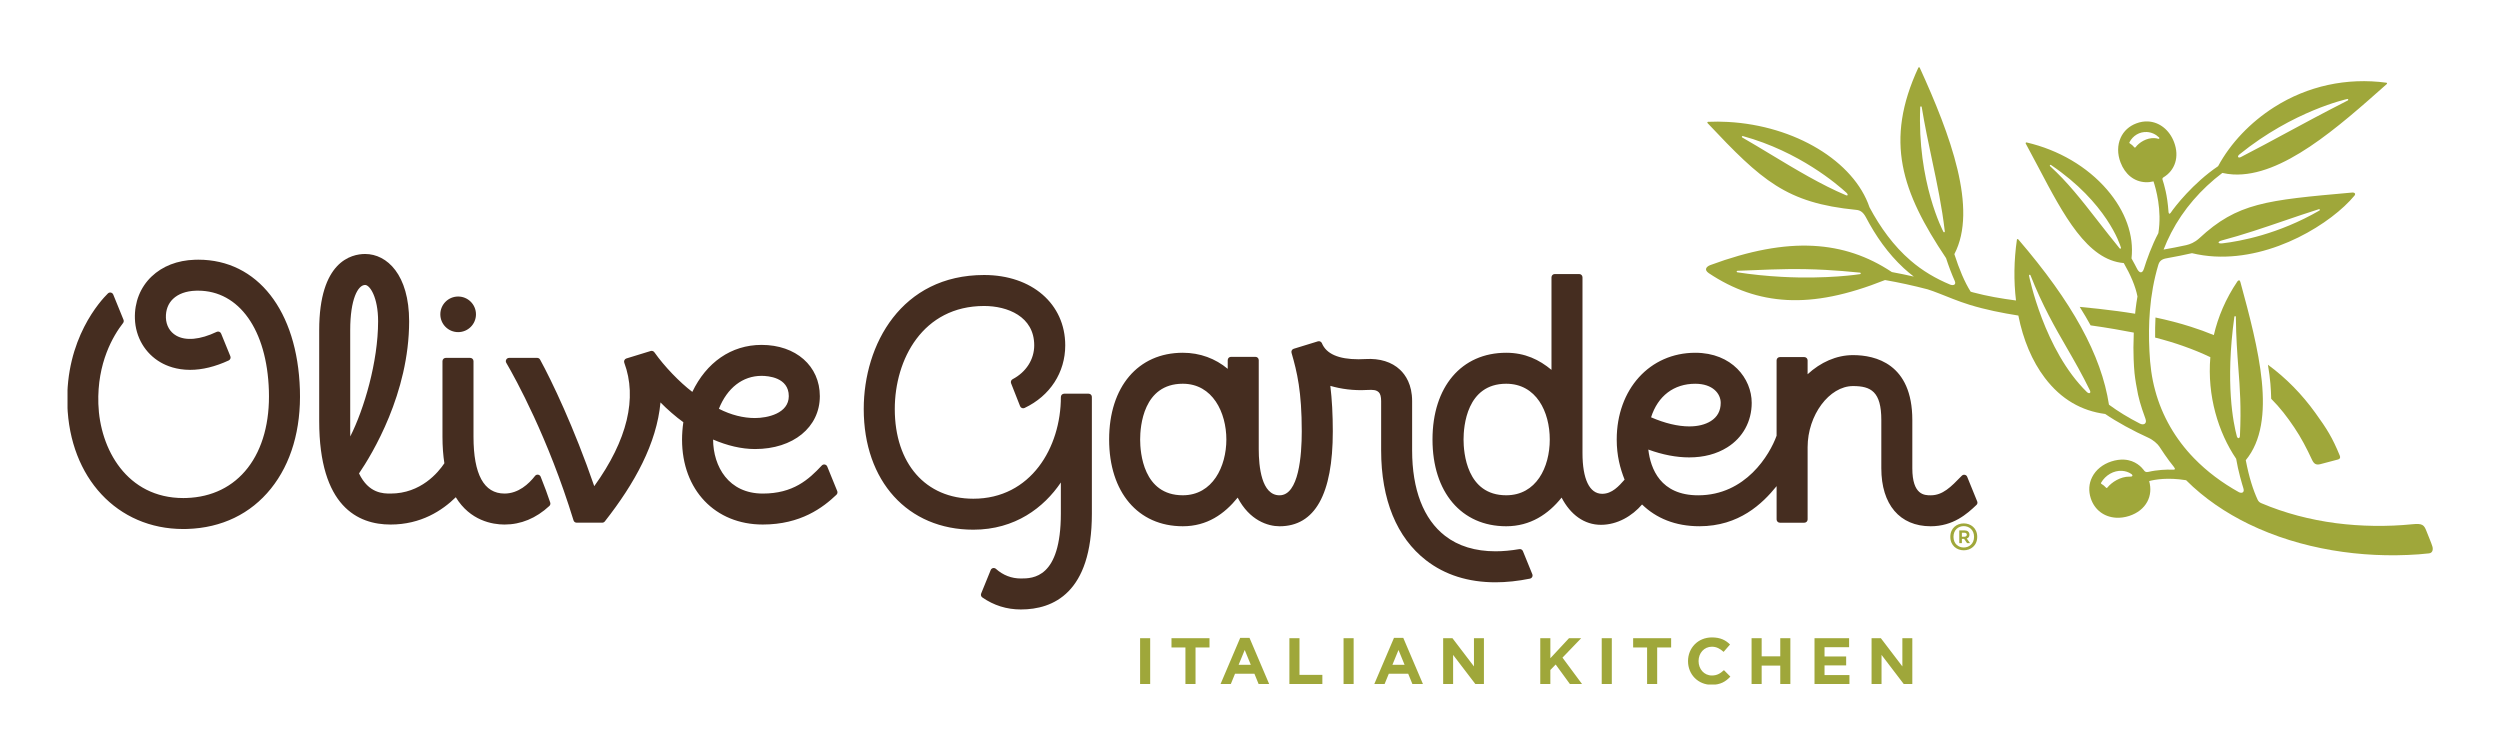 <?xml version="1.0" encoding="UTF-8"?>
<svg xmlns="http://www.w3.org/2000/svg" xmlns:xlink="http://www.w3.org/1999/xlink" version="1.1" id="Layer_1" x="0px" y="0px" width="185.867px" height="55.913px" viewBox="0 0 185.867 55.913" xml:space="preserve">
  <g>
    <defs>
      <rect id="SVGID_1_" x="5.02" y="5" width="175.847" height="45.892"></rect>
    </defs>
    <clipPath id="SVGID_2_">
      <use xlink:href="#SVGID_1_" overflow="visible"></use>
    </clipPath>
    <g clip-path="url(#SVGID_2_)">
      <g>
        <defs>
          <rect id="SVGID_3_" x="4" y="4.46" width="177" height="47"></rect>
        </defs>
        <clipPath id="SVGID_4_">
          <use xlink:href="#SVGID_3_" overflow="visible"></use>
        </clipPath>
        <g clip-path="url(#SVGID_4_)">
          <defs>
            <path id="SVGID_5_" d="M139.145,47.449h0.692l1.598,2.097v-2.097h0.74v3.405h-0.638l-1.651-2.165v2.165h-0.741V47.449z        M134.903,47.449h2.572v0.666h-1.827v0.691h1.608v0.666h-1.608v0.716h1.852v0.666h-2.597V47.449z M130.224,47.449h0.75v1.348       h1.383v-1.348h0.751v3.405h-0.751v-1.367h-1.383v1.367h-0.75V47.449z M125.499,49.161v-0.009c0-0.969,0.73-1.762,1.779-1.762       c0.643,0,1.027,0.214,1.344,0.525l-0.477,0.55c-0.264-0.238-0.531-0.384-0.873-0.384c-0.575,0-0.989,0.476-0.989,1.06v0.011       c0,0.582,0.404,1.069,0.989,1.069c0.391,0,0.629-0.155,0.897-0.398l0.477,0.481c-0.351,0.375-0.74,0.608-1.398,0.608       C126.244,50.913,125.499,50.139,125.499,49.161z M122.456,48.139h-1.037v-0.69h2.825v0.69h-1.038v2.715h-0.75V48.139z        M119.083,50.854h0.75v-3.405h-0.75V50.854z M114.515,47.449h0.75v1.488l1.385-1.488h0.905l-1.389,1.444l1.453,1.961h-0.902       l-1.057-1.45l-0.396,0.409v1.041h-0.75V47.449z M107.294,47.449h0.692l1.598,2.097v-2.097h0.741v3.405h-0.638l-1.653-2.165       v2.165h-0.74V47.449z M104.427,49.428l-0.453-1.104l-0.453,1.104H104.427z M103.638,47.424h0.691l1.462,3.43h-0.784       l-0.312-0.764h-1.442l-0.312,0.764h-0.766L103.638,47.424z M99.889,50.854h0.75v-3.405h-0.75V50.854z M95.862,47.449h0.751       v2.725h1.7v0.681h-2.451V47.449z M92.994,49.428l-0.453-1.104l-0.454,1.104H92.994z M92.205,47.424h0.692l1.461,3.43h-0.785       l-0.311-0.764H91.82l-0.312,0.764h-0.764L92.205,47.424z M88.134,48.139h-1.038v-0.69h2.826v0.69h-1.038v2.715h-0.751V48.139z        M84.762,50.855h0.75v-3.406h-0.75V50.855z"></path>
          </defs>
          <clipPath id="SVGID_6_">
            <use xlink:href="#SVGID_5_" overflow="visible"></use>
          </clipPath>
          <g clip-path="url(#SVGID_6_)">
            <defs>
              <rect id="SVGID_7_" x="5" y="4.46" width="176" height="47"></rect>
            </defs>
            <clipPath id="SVGID_8_">
              <use xlink:href="#SVGID_7_" overflow="visible"></use>
            </clipPath>
            <rect x="79.762" y="42.39" clip-path="url(#SVGID_8_)" fill="#9FA73A" width="67.413" height="13.522"></rect>
          </g>
        </g>
        <g clip-path="url(#SVGID_4_)">
          <defs>
            <path id="SVGID_9_" d="M115.22,32.676c0-2.064-1.001-4.146-3.24-4.146c-2.941,0-3.17,3.174-3.17,4.146s0.229,4.146,3.17,4.146       C114.219,36.823,115.22,34.741,115.22,32.676z M122.752,31.025c1.017,0.442,1.994,0.677,2.839,0.677       c0.644,0,1.185-0.134,1.604-0.396c0.487-0.306,0.734-0.761,0.734-1.354c0-0.686-0.592-1.421-1.89-1.421       C124.446,28.53,123.258,29.435,122.752,31.025z M146.946,37.538c-0.696,0.668-1.736,1.588-3.405,1.588       c-2.298,0-3.671-1.613-3.671-4.312v-3.59c0-2.107-0.771-2.521-2.103-2.521c-1.767,0-3.376,2.163-3.376,4.539v5.378       c0,0.133-0.108,0.242-0.243,0.242h-1.821c-0.134,0-0.242-0.109-0.242-0.242v-2.477c-1.052,1.303-2.789,2.982-5.74,2.982       c-1.794,0-3.217-0.6-4.263-1.618c-0.732,0.854-1.833,1.512-3.058,1.512c-1.244,0-2.268-0.76-2.924-2.024       c-0.982,1.229-2.321,2.131-4.121,2.131c-3.326,0-5.477-2.531-5.477-6.449s2.15-6.45,5.477-6.45       c1.406,0,2.459,0.517,3.369,1.272v-6.882c0-0.134,0.107-0.243,0.242-0.243h1.82c0.135,0,0.243,0.109,0.243,0.243v13.063       c0,1.931,0.515,3.033,1.465,3.033c0.738,0,1.242-0.577,1.665-1.053c-0.329-0.836-0.585-1.776-0.585-2.983       c0-3.737,2.456-6.45,5.841-6.45c2.725,0,4.195,1.919,4.195,3.725c0,1.379-0.66,2.583-1.815,3.306       c-0.793,0.496-1.746,0.748-2.831,0.748c-0.956,0-1.978-0.195-3.041-0.583c0.165,1.419,0.898,3.401,3.706,3.401       c3.538,0,5.325-3.024,5.831-4.431v-5.603c0-0.133,0.108-0.242,0.242-0.242h1.821c0.135,0,0.243,0.109,0.243,0.242v1.033       c0.959-0.885,2.136-1.422,3.376-1.422c1.647,0,4.409,0.626,4.409,4.823v3.59c0,2.01,0.921,2.01,1.364,2.01       c0.898,0,1.498-0.613,2.303-1.443c0.059-0.062,0.139-0.097,0.224-0.083c0.084,0.013,0.155,0.068,0.187,0.147l0.745,1.832       C147.037,37.366,147.018,37.471,146.946,37.538z M91.176,32.676c0-1.998-1.014-4.146-3.24-4.146       c-2.942,0-3.17,3.174-3.17,4.146s0.228,4.146,3.17,4.146C90.163,36.823,91.176,34.672,91.176,32.676z M113.913,42.897       c-0.035,0.063-0.096,0.108-0.167,0.123c-0.89,0.181-1.752,0.272-2.563,0.272c-2.021,0-3.756-0.549-5.155-1.632       c-2.188-1.691-3.345-4.52-3.345-8.179v-3.668c0-0.317-0.061-0.542-0.177-0.65c-0.183-0.173-0.403-0.194-0.847-0.171       c-1.04,0.061-1.969-0.077-2.753-0.304c0.122,0.996,0.183,2.146,0.183,3.387c0,4.679-1.332,7.051-3.96,7.051       c-0.868,0-2.227-0.431-3.112-2.13c-0.989,1.221-2.272,2.129-4.081,2.129c-3.327,0-5.476-2.531-5.476-6.449       s2.149-6.45,5.476-6.45c1.285,0,2.43,0.435,3.341,1.196v-0.65c0-0.134,0.108-0.242,0.241-0.242h1.822       c0.134,0,0.243,0.108,0.243,0.242v6.625c0,1.279,0.2,3.427,1.545,3.427c1.439,0,1.653-2.975,1.653-4.748       c0-2.975-0.345-4.407-0.761-5.846c-0.037-0.126,0.034-0.26,0.161-0.299l1.802-0.554c0.12-0.035,0.248,0.024,0.296,0.14       c0.325,0.792,1.239,1.193,2.718,1.193c0.166,0,0.342-0.005,0.527-0.016c1.057-0.062,1.948,0.214,2.562,0.794       c0.411,0.386,0.9,1.104,0.9,2.326v3.668c0,2.921,0.848,5.119,2.451,6.358c0.984,0.762,2.246,1.147,3.75,1.147       c0.559,0,1.153-0.055,1.768-0.161c0.112-0.021,0.224,0.041,0.267,0.146l0.7,1.718       C113.951,42.757,113.946,42.833,113.913,42.897z M80.937,29.27h-1.821c-0.133,0-0.243,0.108-0.243,0.243       c0,3.76-2.235,7.565-6.508,7.565c-3.548,0-5.841-2.617-5.841-6.669c0-3.689,2.079-7.66,6.643-7.66       c1.718,0,3.724,0.766,3.724,2.926c0,1.047-0.601,1.989-1.608,2.518c-0.109,0.058-0.158,0.188-0.112,0.304l0.671,1.705       c0.026,0.062,0.075,0.11,0.137,0.136c0.062,0.024,0.132,0.022,0.193-0.006c1.895-0.897,3.025-2.638,3.025-4.657       c0-3.079-2.48-5.229-6.031-5.229c-6.149,0-8.95,5.165-8.95,9.963c0,5.366,3.275,8.972,8.147,8.972       c3.111,0,5.249-1.646,6.508-3.51v2.309c0,4.812-2.083,4.829-2.973,4.829c-0.698,0-1.322-0.242-1.855-0.717       c-0.058-0.053-0.14-0.072-0.217-0.057c-0.077,0.019-0.141,0.072-0.17,0.146l-0.71,1.744c-0.042,0.105-0.008,0.226,0.085,0.291       c0.852,0.594,1.815,0.896,2.867,0.896c2.408,0,5.279-1.234,5.279-7.114v-8.58c0-0.004-0.002-0.006-0.002-0.01       c0.001-0.032,0.002-0.064,0.002-0.095C81.18,29.378,81.071,29.27,80.937,29.27z M53.447,30.392       c0.914,0.465,1.817,0.688,2.682,0.688c0.934,0,2.515-0.343,2.515-1.628c0-1.4-1.55-1.508-2.026-1.508       C55.216,27.944,54.067,28.84,53.447,30.392z M62.188,36.782c-0.998,0.951-2.651,2.215-5.48,2.215c-3.533,0-6-2.564-6-6.312       c0-0.417,0.035-0.88,0.096-1.296c-0.53-0.373-1.254-1.007-1.699-1.47c-0.282,3.051-1.913,6.014-4.136,8.844       c-0.048,0.06-0.118,0.098-0.195,0.098h-1.902c-0.106,0-0.201-0.07-0.232-0.172c-1.887-6.146-4.305-10.522-5.001-11.716       c-0.044-0.075-0.044-0.167-0.001-0.242c0.043-0.076,0.124-0.123,0.211-0.123h2.091c0.089,0,0.171,0.049,0.213,0.127       c0.862,1.577,2.52,5.03,4.027,9.41c2.475-3.439,3.205-6.565,2.232-9.178c-0.023-0.062-0.02-0.132,0.01-0.191       c0.03-0.06,0.083-0.105,0.146-0.125l1.811-0.556c0.106-0.031,0.215,0.014,0.278,0.104c0.742,1.049,1.861,2.211,2.815,2.938       c1.041-2.178,2.881-3.495,5.148-3.495c2.551,0,4.332,1.568,4.332,3.812c0,2.314-1.981,3.931-4.82,3.931       c-1.025,0-2.072-0.261-3.116-0.706c0.012,2.012,1.155,4.016,3.695,4.016c2.253,0,3.403-1.031,4.388-2.087       c0.057-0.06,0.14-0.088,0.222-0.072c0.081,0.015,0.149,0.07,0.181,0.146l0.747,1.835       C62.282,36.608,62.259,36.712,62.188,36.782z M13.62,39.331c0.103,0,0.206-0.002,0.31-0.005       c2.552-0.082,4.701-1.118,6.213-2.999c1.503-1.87,2.249-4.415,2.154-7.361c-0.187-5.867-3.152-9.659-7.553-9.659       c-0.087,0-0.176,0.002-0.264,0.005c-1.29,0.041-2.401,0.473-3.214,1.25c-0.837,0.799-1.276,1.912-1.236,3.133       c0.043,1.371,0.761,2.586,1.917,3.25c0.438,0.253,1.174,0.553,2.188,0.553c0.9,0,1.865-0.236,2.869-0.7       c0.117-0.055,0.171-0.191,0.123-0.311l-0.688-1.687c-0.024-0.062-0.075-0.111-0.137-0.135       c-0.062-0.024-0.131-0.022-0.192,0.008c-1.23,0.585-2.301,0.686-3.012,0.277c-0.467-0.268-0.745-0.752-0.764-1.329       c-0.018-0.567,0.165-1.05,0.526-1.396c0.395-0.378,0.98-0.589,1.693-0.612c0.058-0.002,0.114-0.003,0.171-0.003       c3.056,0,5.124,2.917,5.267,7.431c0.075,2.333-0.467,4.317-1.566,5.738c-1.089,1.408-2.668,2.185-4.569,2.245       c-0.078,0.002-0.165,0.01-0.231,0.004c-4.184,0-6.206-3.634-6.313-7.007c-0.098-3.052,1.11-5.073,1.837-6.005       c0.054-0.069,0.066-0.161,0.034-0.24l-0.764-1.878c-0.031-0.075-0.097-0.129-0.177-0.146c-0.078-0.016-0.16,0.007-0.219,0.064       c-0.531,0.52-3.173,3.364-3.016,8.278C5.181,35.53,8.722,39.33,13.62,39.331L13.62,39.331z M26.042,32.448       c1.022-2.02,2.069-5.543,2.069-8.562c0-1.798-0.617-2.7-0.964-2.7c-0.535,0-1.11,1.05-1.11,3.357v7.477       C26.037,32.164,26.039,32.307,26.042,32.448z M40.843,37.617c-0.991,0.917-2.112,1.381-3.336,1.381       c-0.89,0-2.555-0.283-3.62-2.031c-1.012,0.991-2.586,2.031-4.852,2.031c-2.42,0-5.304-1.335-5.304-7.697v-6.758       c0-5.107,2.389-5.66,3.416-5.66c1.629,0,3.271,1.547,3.271,5.003c0,5.353-2.752,9.881-3.726,11.312       c0.717,1.497,1.811,1.497,2.343,1.497c2.256,0,3.548-1.571,4.003-2.254c-0.091-0.583-0.142-1.238-0.142-1.976V26.85       c0-0.133,0.108-0.242,0.243-0.242h1.82c0.135,0,0.244,0.109,0.244,0.242v5.615c0,2.806,0.774,4.229,2.304,4.229       c1.034,0,1.807-0.713,2.272-1.312c0.053-0.068,0.139-0.104,0.225-0.091c0.086,0.013,0.16,0.069,0.192,0.15       c0.284,0.707,0.523,1.354,0.711,1.921C40.938,37.452,40.913,37.552,40.843,37.617z M32.737,23.369       c0-0.73,0.593-1.323,1.325-1.323c0.732,0,1.325,0.593,1.325,1.323c0,0.731-0.592,1.323-1.325,1.323       C33.33,24.692,32.737,24.101,32.737,23.369z"></path>
          </defs>
          <clipPath id="SVGID_10_">
            <use xlink:href="#SVGID_9_" overflow="visible"></use>
          </clipPath>
          <g clip-path="url(#SVGID_10_)">
            <defs>
              <rect id="SVGID_11_" x="5" y="4.46" width="176" height="47"></rect>
            </defs>
            <clipPath id="SVGID_12_">
              <use xlink:href="#SVGID_11_" overflow="visible"></use>
            </clipPath>
            <rect y="13.882" clip-path="url(#SVGID_12_)" fill="#452D20" width="152.019" height="36.43"></rect>
          </g>
        </g>
        <g clip-path="url(#SVGID_4_)">
          <defs>
            <path id="SVGID_13_" d="M158.506,35.279c-0.016-0.017-0.043-0.038-0.067-0.053c-0.188-0.125-0.425-0.206-0.677-0.221       c-0.613-0.035-1.223,0.315-1.555,0.887c-0.014,0.024-0.008,0.059,0.013,0.071c0.178,0.11,0.226,0.161,0.368,0.304       c0.008,0.007,0.021,0.011,0.033,0.012c0.003,0.001,0.006,0.001,0.009,0c0.015-0.002,0.029-0.01,0.039-0.021       c0.329-0.415,0.989-0.829,1.642-0.822c0,0,0.036,0,0.039,0.001C158.527,35.45,158.584,35.363,158.506,35.279 M155.382,29.032       c-0.572-1.178-1.154-2.191-1.72-3.171c-0.889-1.538-1.806-3.129-2.704-5.401c-0.013-0.027-0.042-0.042-0.069-0.033       s-0.044,0.037-0.039,0.065c0.012,0.057,1.12,5.543,4.302,8.653C155.316,29.302,155.473,29.233,155.382,29.032 M138.341,20.324       c-0.001-0.029-0.023-0.052-0.051-0.054c-0.916-0.093-1.754-0.16-2.56-0.204c-2.1-0.113-3.616-0.051-5.371,0.021       c-0.385,0.016-0.779,0.032-1.19,0.046c-0.028,0.001-0.053,0.024-0.054,0.053c-0.002,0.029,0.019,0.055,0.048,0.059       c1.077,0.165,2.188,0.278,3.3,0.338c3.419,0.185,5.807-0.198,5.831-0.202C138.321,20.377,138.341,20.353,138.341,20.324        M137.29,14.342c-0.665-0.613-3.521-3.076-7.719-4.226c-0.028-0.007-0.056,0.007-0.066,0.034       c-0.011,0.026-0.002,0.056,0.023,0.07c0.684,0.391,1.388,0.816,2.132,1.265c1.84,1.11,3.742,2.255,5.589,3.033       C137.404,14.572,137.4,14.445,137.29,14.342 M144.59,17.206c-0.213-1.843-0.569-3.522-0.946-5.302       c-0.267-1.254-0.541-2.553-0.772-3.951c-0.005-0.028-0.032-0.048-0.058-0.046c-0.028,0.001-0.05,0.024-0.051,0.053       c-0.236,5.581,1.705,9.242,1.725,9.278c0.01,0.019,0.027,0.029,0.046,0.029c0.007,0,0.014,0,0.019-0.001       C144.578,17.257,144.594,17.231,144.59,17.206 M157.692,18.436c0-0.012-0.003-0.024-0.009-0.034       c-0.076-0.255-1.056-3.328-5.2-6.137c-0.023-0.017-0.057-0.012-0.075,0.011c-0.019,0.023-0.016,0.057,0.007,0.077       c1.305,1.186,2.341,2.516,3.54,4.055c0.511,0.654,1.038,1.331,1.634,2.061c0.011,0.013,0.025,0.02,0.041,0.021h0.003       C157.664,18.49,157.69,18.466,157.692,18.436 M160.526,10.226c-0.259-0.251-0.573-0.393-0.911-0.411       c-0.542-0.029-1.041,0.264-1.299,0.765c-0.012,0.023-0.006,0.057,0.013,0.069c0.192,0.128,0.208,0.146,0.358,0.312       c0.008,0.01,0.021,0.014,0.034,0.014c0.003,0,0.007,0,0.01,0c0.016-0.002,0.029-0.011,0.038-0.023       c0.266-0.363,0.834-0.715,1.406-0.683c0.101,0.005,0.201,0.023,0.295,0.053c0.023,0.006,0.053-0.003,0.065-0.025       C160.549,10.272,160.545,10.244,160.526,10.226 M166.601,11.677c1.241-0.641,2.264-1.193,3.338-1.774       c1.329-0.718,2.704-1.46,4.618-2.438c0.025-0.014,0.037-0.042,0.026-0.069c-0.009-0.026-0.037-0.042-0.063-0.037       c-0.041,0.009-4.007,0.867-8.029,4.124C166.294,11.645,166.408,11.777,166.601,11.677 M165.243,18.09       c1.279-0.149,4.132-0.666,7.207-2.441c0.023-0.015,0.033-0.043,0.021-0.068c-0.01-0.024-0.038-0.038-0.065-0.03       c-0.844,0.265-1.688,0.555-2.585,0.861c-1.513,0.517-3.068,1.049-4.624,1.46h0.001C164.848,17.962,164.852,18.14,165.243,18.09        M166.416,27.376c-0.083-1.105-0.17-2.247-0.188-3.818c0-0.029-0.022-0.054-0.052-0.055l0,0       c-0.029-0.001-0.054,0.02-0.059,0.048c-0.688,4.961-0.07,7.945,0.188,8.897c0.047,0.163,0.216,0.191,0.228-0.045       C166.634,30.247,166.529,28.849,166.416,27.376 M180.598,41.14c-0.262,0.032-0.522,0.056-0.782,0.074       c-2.159,0.154-4.325,0.054-6.453-0.309c-2.126-0.365-4.212-0.993-6.165-1.939c-1.705-0.828-3.312-1.908-4.668-3.263       c-1.367-0.221-2.315-0.052-2.746,0.063c0.152,0.551,0.104,1.081-0.143,1.539c-0.262,0.487-0.726,0.852-1.339,1.053       c-0.325,0.105-0.649,0.15-0.967,0.134c-0.903-0.049-1.61-0.586-1.891-1.438c-0.18-0.549-0.146-1.098,0.102-1.586       c0.271-0.537,0.776-0.948,1.424-1.16c0.323-0.106,0.643-0.151,0.948-0.136c0.854,0.044,1.319,0.588,1.448,0.755       c0.009,0.011,0.017,0.021,0.023,0.032c0.073,0.106,0.153,0.169,0.349,0.122c0.61-0.147,1.373-0.181,1.735-0.163       c0.248,0.013,0.298-0.022,0.114-0.252c-0.365-0.427-1.006-1.393-1.054-1.476c-0.11-0.176-0.459-0.488-0.791-0.635h0.002       c-1.13-0.511-2.39-1.198-3.229-1.777c-1.756-0.231-3.271-1.08-4.487-2.682c-0.949-1.248-1.616-2.847-1.97-4.635       c-1.218-0.193-2.436-0.434-3.633-0.802c-0.396-0.122-0.85-0.286-1.208-0.426c-0.521-0.202-1.474-0.595-1.905-0.722       c-1.076-0.282-2.136-0.511-3.166-0.691c-2.825,1.124-5.164,1.597-7.305,1.481c-2.061-0.111-3.964-0.765-5.804-1.996       c-0.368-0.255-0.172-0.485,0.119-0.597c2.922-1.081,5.435-1.549,7.664-1.429c2.128,0.114,4.039,0.754,5.832,1.948       c0.537,0.099,1.082,0.212,1.633,0.337c-0.257-0.2-0.509-0.406-0.747-0.627c-1.176-1.087-2.089-2.399-2.816-3.787       c-0.215-0.397-0.435-0.521-0.717-0.546h0.001c-5.205-0.512-7.023-2.171-11.055-6.452c-0.015-0.015-0.02-0.04-0.011-0.059       c0.009-0.021,0.027-0.034,0.05-0.036c0.484-0.022,0.978-0.019,1.467,0.008c4.993,0.27,9.377,2.926,10.536,6.349       c0.796,1.49,1.792,2.874,3.053,3.957c0.876,0.76,1.88,1.348,2.947,1.79c0.256,0.093,0.462-0.002,0.333-0.281       c-0.229-0.512-0.443-1.079-0.643-1.69c-3.305-4.937-4.588-8.701-2.061-14.157C142.634,5.013,142.654,5,142.676,5       c0.021-0.002,0.042,0.013,0.051,0.034c2.283,5.001,4.33,10.503,2.573,13.86c0.359,1.116,0.763,2.086,1.213,2.792       c0.06,0.018,0.12,0.037,0.182,0.053c1.038,0.278,2.106,0.461,3.188,0.601c-0.173-1.438-0.157-2.968,0.067-4.519       c0.004-0.022,0.02-0.04,0.041-0.046c0.021-0.006,0.043,0.001,0.058,0.018c4.021,4.679,6.181,8.61,6.745,12.294       c0.665,0.49,1.427,0.961,2.301,1.406c0.278,0.143,0.562,0.008,0.403-0.388c-0.046-0.115-0.404-1.099-0.539-1.755       c-0.119-0.588-0.21-1.097-0.264-1.607c-0.06-0.55-0.089-1.647-0.082-1.908c0.011-0.401,0.012-0.776,0.026-1.107       c-0.304-0.061-1.244-0.231-1.407-0.258c-0.608-0.104-1.188-0.194-1.802-0.28c-0.2-0.366-0.499-0.883-0.81-1.375       c0.948,0.091,1.865,0.189,2.814,0.316c0.435,0.057,0.869,0.124,1.305,0.195c0.013-0.12,0.021-0.238,0.037-0.358       c0.036-0.309,0.083-0.618,0.137-0.926c-0.145-0.755-0.511-1.603-1.017-2.483c-2.715-0.224-4.479-3.569-6.344-7.112       c-0.308-0.583-0.625-1.185-0.947-1.775c-0.011-0.02-0.009-0.043,0.005-0.061c0.013-0.018,0.036-0.026,0.058-0.021       c2.384,0.553,4.507,1.799,5.979,3.507c1.379,1.601,2.02,3.405,1.823,5.115c0.147,0.256,0.394,0.736,0.394,0.736       c0.178,0.371,0.412,0.416,0.531,0.029c0.193-0.634,0.596-1.759,1.071-2.644c0.279-1.708-0.186-3.321-0.361-3.847       c-0.205,0.049-0.41,0.071-0.61,0.06c-0.833-0.046-1.504-0.582-1.843-1.475c-0.24-0.631-0.235-1.281,0.011-1.828       c0.225-0.498,0.628-0.868,1.165-1.07c0.292-0.111,0.586-0.159,0.877-0.143c0.848,0.045,1.586,0.634,1.928,1.536       c0.413,1.087,0.078,2.106-0.799,2.625c-0.076,0.045-0.071,0.123-0.058,0.166c0.116,0.365,0.358,1.114,0.446,2.409       c0.008,0.118,0.079,0.179,0.163,0.053c0.285-0.429,1.66-2.206,3.523-3.464c0.924-1.711,2.395-3.26,4.175-4.392       c2.48-1.575,5.392-2.21,8.336-1.815c0.022,0.002,0.04,0.018,0.047,0.04c0.007,0.021,0,0.043-0.017,0.059       c-3.65,3.242-7.786,6.918-11.42,6.723c-0.273-0.015-0.543-0.055-0.805-0.114c-1.585,1.201-2.908,2.714-3.808,4.455       c-0.211,0.405-0.396,0.822-0.562,1.244c0.553-0.095,1.114-0.206,1.677-0.328c0.286-0.066,0.622-0.191,0.979-0.513       c2.829-2.631,4.97-2.83,11.274-3.391l0.091-0.007c0.09-0.008,0.161,0.014,0.196,0.055c0.035,0.042,0.032,0.105-0.028,0.177       c-1.673,2.022-5.99,4.757-10.405,4.519c-0.572-0.031-1.133-0.115-1.673-0.244c-0.597,0.134-1.192,0.256-1.78,0.359       c-0.297,0.051-0.603,0.108-0.718,0.496c-0.331,1.104-0.534,2.249-0.628,3.402c-0.083,1.003-0.089,2.015-0.036,3.025       c0.045,1.016,0.166,1.983,0.428,2.932c0.507,1.895,1.517,3.621,2.876,5.02c0.974,1.008,2.115,1.849,3.349,2.537       c0.223,0.105,0.432,0.024,0.33-0.297c-0.081-0.252-0.394-1.303-0.536-2.188c-1.328-1.959-2.163-4.682-1.919-7.555       c-0.63-0.299-1.278-0.566-1.94-0.8c-0.708-0.255-1.433-0.469-2.165-0.657c-0.005-0.462-0.001-0.979,0.026-1.492       c0.885,0.187,1.767,0.411,2.632,0.689c0.574,0.181,1.145,0.389,1.706,0.62c0.311-1.345,0.877-2.697,1.756-3.997       c0.076-0.092,0.17-0.125,0.218,0.048v0.001c1.329,4.886,2.784,10.356,0.401,13.247c0.245,1.291,0.558,2.241,0.883,2.942       c0.055,0.109,0.119,0.184,0.252,0.247c1.768,0.754,3.653,1.242,5.567,1.494c1.854,0.242,3.822,0.267,5.676,0.081       c0.744-0.073,0.873,0.03,1.059,0.519c0.119,0.312,0.358,0.864,0.436,1.125C180.921,40.898,180.824,41.113,180.598,41.14        M168.613,27.116c0.188,1.094,0.224,1.828,0.243,2.531c0.656,0.655,1.202,1.367,1.718,2.138       c0.509,0.754,0.928,1.561,1.312,2.389c0.143,0.308,0.301,0.419,0.627,0.334c0.325-0.086,1.328-0.351,1.328-0.351       c0.132-0.051,0.175-0.13,0.111-0.29c-0.55-1.338-0.956-1.983-1.815-3.172C171.15,29.322,169.97,28.111,168.613,27.116"></path>
          </defs>
          <clipPath id="SVGID_14_">
            <use xlink:href="#SVGID_13_" overflow="visible"></use>
          </clipPath>
          <g clip-path="url(#SVGID_14_)">
            <defs>
              <rect id="SVGID_15_" x="5" y="4.46" width="176" height="47"></rect>
            </defs>
            <clipPath id="SVGID_16_">
              <use xlink:href="#SVGID_15_" overflow="visible"></use>
            </clipPath>
            <rect x="121.838" clip-path="url(#SVGID_16_)" fill="#9FA73A" width="64.029" height="46.284"></rect>
          </g>
        </g>
      </g>
    </g>
  </g>
  <g>
    <defs>
      <path id="SVGID_17_" d="M145,39.912c0-1.332,2-1.332,2,0C147,41.247,145,41.247,145,39.912z M146.765,39.912    c0-1.062-1.53-1.062-1.53,0S146.765,40.967,146.765,39.912z M146.447,40.35v0.032h-0.202l-0.218-0.319h-0.167v0.319h-0.194v-0.948    h0.408c0.2,0,0.348,0.113,0.348,0.323c0,0.131-0.071,0.244-0.203,0.279L146.447,40.35z M145.86,39.903h0.196    c0.098,0,0.171-0.059,0.171-0.148c0-0.084-0.068-0.148-0.171-0.148h-0.196V39.903z"></path>
    </defs>
    <clipPath id="SVGID_18_">
      <use xlink:href="#SVGID_17_" overflow="visible"></use>
    </clipPath>
    <rect x="140" y="33.913" clip-path="url(#SVGID_18_)" fill="#9FA73A" width="12" height="12"></rect>
  </g>
</svg>
